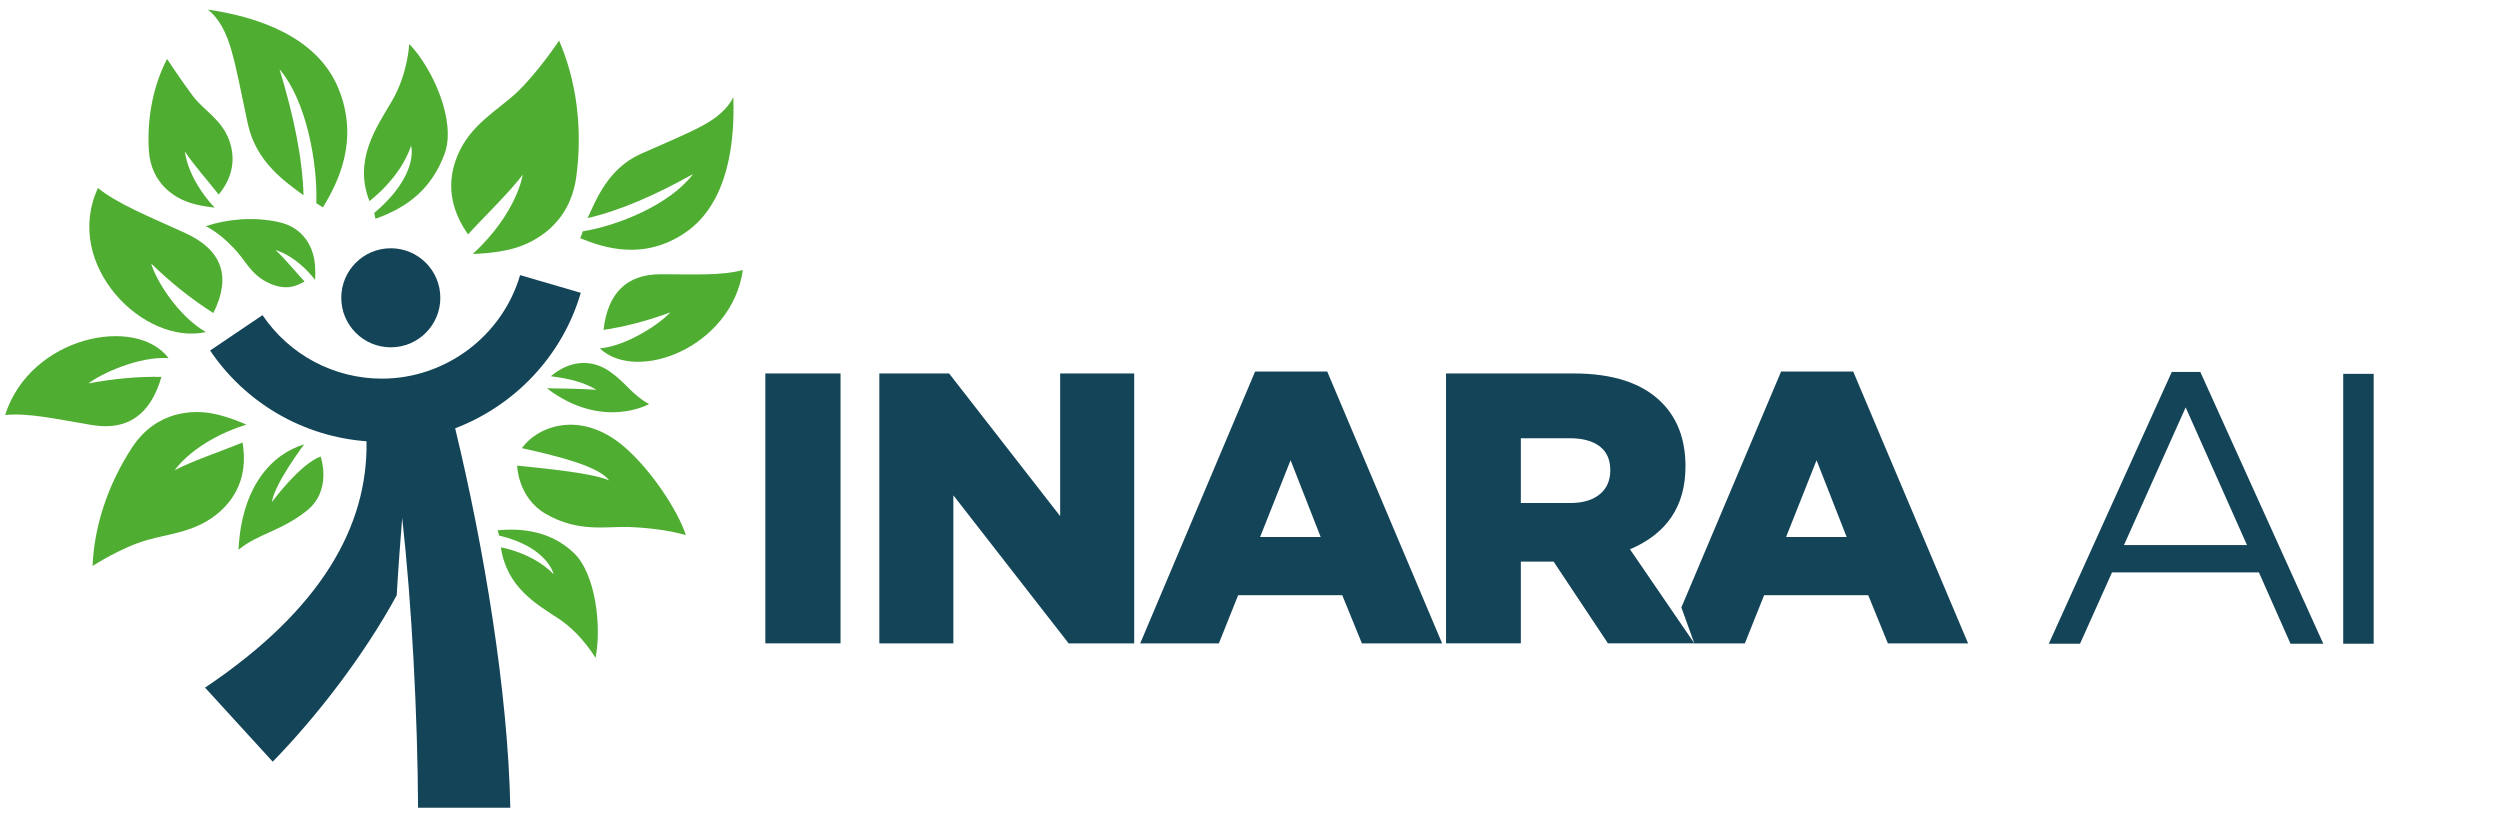 <svg width="128" height="42" viewBox="0 0 128 42" fill="none" xmlns="http://www.w3.org/2000/svg">
<g clip-path="url(#clip0_1238_6771)">
<path d="M20.009 12.711C18.608 12.711 17.473 13.847 17.473 15.247C17.473 16.648 18.608 17.783 20.009 17.783C21.41 17.783 22.545 16.648 22.545 15.247C22.545 13.847 21.41 12.711 20.009 12.711Z" fill="#134457"/>
<path d="M26.764 8.945C26.764 8.945 26.489 10.892 24.21 13.002C24.21 13.002 25.346 12.987 26.297 12.72C27.249 12.452 29.168 11.568 29.507 9.041C29.847 6.514 29.49 4.072 28.626 2.082C28.626 2.082 27.512 3.744 26.455 4.738C25.469 5.665 24.099 6.36 23.431 7.946C22.716 9.647 23.289 11.044 23.967 12C24.75 11.132 26.07 9.867 26.764 8.945Z" fill="#4FAE32"/>
<path d="M12.418 22.656C11.441 23.064 9.871 23.587 8.945 24.074C8.945 24.074 9.932 22.584 12.613 21.739C12.613 21.739 11.683 21.309 10.804 21.159C9.926 21.008 8.019 20.986 6.752 22.927C5.485 24.869 4.818 27.011 4.74 28.98C4.74 28.98 6.183 28.033 7.547 27.646C8.726 27.311 10.099 27.232 11.264 26.191C12.512 25.074 12.594 23.704 12.418 22.656Z" fill="#4FAE32"/>
<path d="M16.133 14.33C16.133 14.33 16.178 13.735 16.08 13.224C15.982 12.714 15.604 11.668 14.285 11.374C12.966 11.08 11.626 11.22 10.535 11.58C11.073 11.855 11.537 12.252 11.975 12.709C12.544 13.301 12.823 14.002 13.63 14.425C14.495 14.877 15.057 14.722 15.593 14.412C15.17 13.962 14.563 13.212 14.108 12.806C14.108 12.806 15.123 13.04 16.133 14.33Z" fill="#4FAE32"/>
<path d="M9.598 10.338C10.224 10.565 10.986 10.629 10.986 10.629C9.558 9.09 9.469 7.758 9.469 7.758C9.889 8.416 10.715 9.336 11.198 9.962C11.7 9.347 12.153 8.427 11.756 7.242C11.385 6.135 10.432 5.655 9.881 4.923C9.331 4.191 8.553 3.02 8.553 3.02C7.876 4.326 7.517 5.963 7.621 7.692C7.726 9.42 8.972 10.11 9.598 10.338Z" fill="#4FAE32"/>
<path d="M29.843 11.844L29.707 12.196C30.846 12.658 32.935 13.39 35.105 11.898C37.275 10.406 37.628 7.313 37.547 4.98C37.248 5.577 36.685 6.053 35.946 6.445C35.078 6.906 34.373 7.178 32.799 7.883C31.148 8.623 30.521 10.216 30.087 11.165C31.746 10.787 33.586 9.971 35.485 8.913C34.291 10.487 31.625 11.556 29.843 11.843V11.844Z" fill="#4FAE32"/>
<path d="M11.843 2.558C12.144 3.615 12.281 4.454 12.69 6.345C13.12 8.33 14.645 9.334 15.541 9.999C15.489 8.075 15.02 5.865 14.311 3.544C15.7 5.176 16.263 8.357 16.195 10.401L16.533 10.62C17.246 9.436 18.434 7.244 17.331 4.537C16.227 1.83 13.089 0.846 10.65 0.492C11.209 0.939 11.587 1.659 11.843 2.558Z" fill="#4FAE32"/>
<path d="M33.83 14.041C32.094 14.041 31.118 14.991 30.901 16.89C31.987 16.729 33.124 16.437 34.319 15.994C33.803 16.564 32.121 17.703 30.711 17.839C32.61 19.629 37.465 17.785 38.035 13.824C36.923 14.123 35.566 14.041 33.83 14.041Z" fill="#4FAE32"/>
<path d="M8.266 19.296C7.101 19.273 5.86 19.379 4.532 19.631C5.172 19.126 7.132 18.23 8.632 18.337C6.96 16.129 1.555 17.204 0.262 21.248C1.478 21.132 2.883 21.456 4.699 21.761C6.516 22.067 7.705 21.245 8.266 19.296Z" fill="#4FAE32"/>
<path d="M10.545 17.002C9.087 16.171 7.951 14.276 7.739 13.491C8.772 14.498 9.835 15.336 10.923 16.028C11.857 14.163 11.375 12.796 9.477 11.928C7.58 11.06 6.047 10.457 5.015 9.625C3.196 13.575 7.366 17.709 10.545 17.002Z" fill="#4FAE32"/>
<path d="M33.233 20.688C32.338 20.2 32.067 19.603 31.199 19.006C30.331 18.41 29.232 18.396 28.201 19.264C29.171 19.386 29.87 19.569 30.541 19.956C29.721 19.895 27.998 19.881 27.998 19.881C30.846 22.044 33.233 20.688 33.233 20.688L33.233 20.688Z" fill="#4FAE32"/>
<path d="M32.138 23.033C29.905 20.963 27.591 21.736 26.722 22.944C28.755 23.401 30.637 23.883 31.191 24.594C30.265 24.215 28.099 24.007 26.477 23.838C26.477 23.838 26.506 25.476 27.941 26.31C29.603 27.277 31.09 26.945 32.156 26.981C33.087 27.012 34.257 27.141 35.112 27.398C34.896 26.627 33.769 24.543 32.139 23.032L32.138 23.033Z" fill="#4FAE32"/>
<path d="M25.477 27.153L25.56 27.423C28.035 28.006 28.348 29.399 28.348 29.399C27.245 28.276 25.643 28.026 25.643 28.026C25.955 30.086 27.453 30.918 28.618 31.688C29.783 32.457 30.49 33.685 30.49 33.685C30.802 32.166 30.532 29.399 29.367 28.297C28.202 27.194 26.725 27.028 25.477 27.152L25.477 27.153Z" fill="#4FAE32"/>
<path d="M21.048 7.46C21.048 7.46 21.491 8.933 19.162 10.902L19.224 11.2C20.959 10.592 22.122 9.589 22.756 7.895C23.39 6.2 22.136 3.478 20.954 2.25C20.954 2.25 20.88 3.796 20.061 5.182C19.242 6.568 18.1 8.204 18.915 10.294C18.915 10.294 20.493 9.138 21.048 7.46Z" fill="#4FAE32"/>
<path d="M12.211 28.148C13.242 27.307 14.327 27.226 15.683 26.168C17.039 25.11 16.416 23.374 16.416 23.374C15.357 23.754 13.92 25.707 13.92 25.707C14.056 24.757 15.575 22.75 15.575 22.75C13.947 23.238 12.374 24.866 12.211 28.148Z" fill="#4FAE32"/>
<path d="M20.591 26.51C21.082 30.897 21.381 36.605 21.405 41.356H26.128C26.009 35.396 24.778 28.032 23.304 21.929C26.348 20.767 28.79 18.233 29.736 14.993L26.629 14.086C25.717 17.206 22.808 19.386 19.553 19.386C17.101 19.386 14.816 18.171 13.441 16.135L10.758 17.947C12.588 20.656 15.54 22.354 18.766 22.593C18.84 26.909 16.476 31.2 10.498 35.206L13.963 38.998C16.172 36.737 18.615 33.595 20.311 30.479C20.397 28.991 20.534 27.237 20.592 26.51L20.591 26.51Z" fill="#134457"/>
<path d="M54.28 26.426L48.594 19.121H45.022V32.941H48.812V25.36L54.715 32.941H58.071V19.121H54.28V26.426Z" fill="#134457"/>
<path d="M83.454 28.123C85.349 27.32 86.297 25.906 86.297 23.879C86.297 22.51 85.888 21.418 85.073 20.602C84.086 19.615 82.585 19.121 80.572 19.121H74.037V32.94H77.867V28.755H79.545L82.328 32.94H86.751L83.454 28.123ZM81.904 25.31C81.542 25.606 81.039 25.754 80.394 25.754H77.867V22.438H80.374C81.032 22.438 81.542 22.576 81.904 22.852C82.266 23.129 82.447 23.537 82.447 24.076C82.447 24.603 82.266 25.014 81.904 25.31Z" fill="#134457"/>
<path d="M43.035 19.121H39.185V32.94H43.035V19.121Z" fill="#134457"/>
<path d="M94.883 19.023H91.192L86.086 31.102L86.75 32.941H89.336L90.323 30.474H95.653L96.66 32.941H100.766L94.884 19.023H94.883ZM91.448 27.493L93.008 23.564L94.548 27.493H91.448Z" fill="#134457"/>
<path d="M64.262 19.023L58.379 32.941H62.406L63.393 30.474H68.723L69.73 32.941H73.837L67.954 19.023H64.262ZM64.518 27.493L66.078 23.564L67.618 27.493H64.518H64.518Z" fill="#134457"/>
<path d="M104.898 32.96L111.196 19.043H112.656L118.953 32.96H117.275L115.657 29.308H108.135L106.497 32.96H104.898ZM108.748 27.906H115.045L111.906 20.859L108.748 27.906Z" fill="#134457"/>
<path d="M119.973 32.959V19.141H121.532V32.959H119.973Z" fill="#134457"/>
</g>
<defs>
<clipPath id="clip0_1238_6771">
<rect width="126.857" height="41.85" fill="white" transform="translate(0.262)"/>
</clipPath>
</defs>
</svg>
